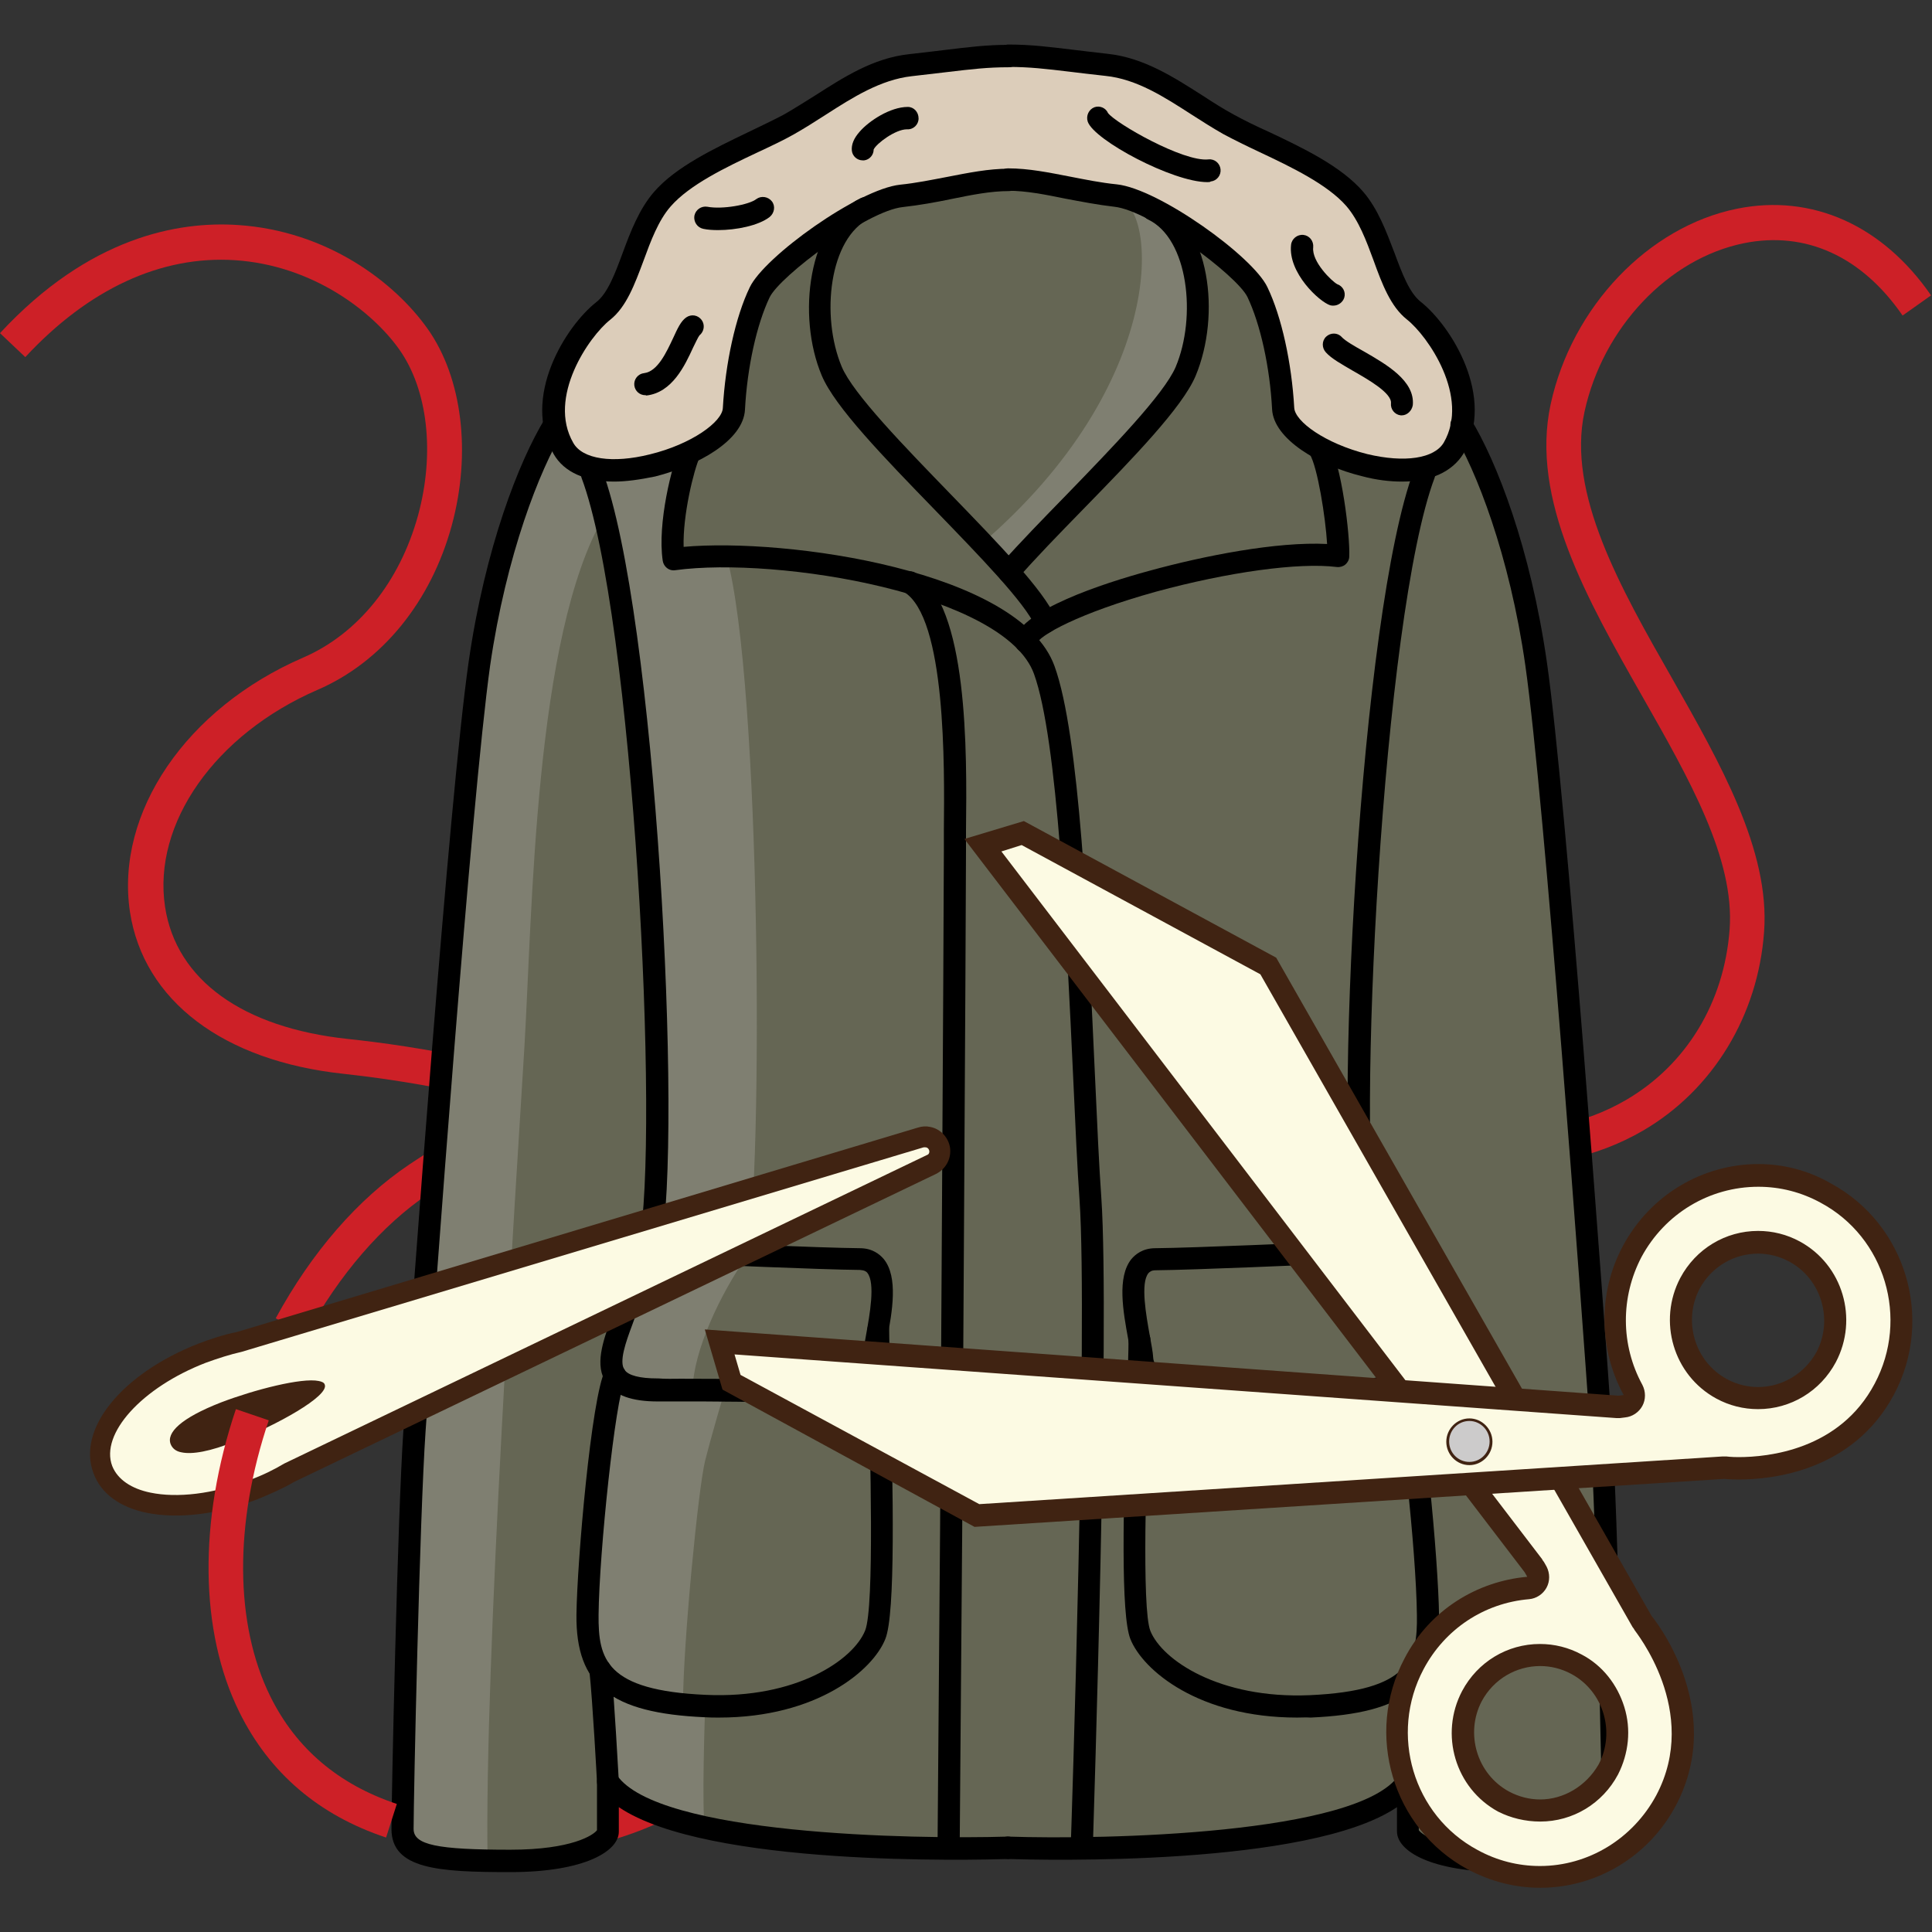 <?xml version="1.0" encoding="UTF-8"?>
<svg width="90px" height="90px" viewBox="0 0 90 90" version="1.1" xmlns="http://www.w3.org/2000/svg" xmlns:xlink="http://www.w3.org/1999/xlink">
    <rect x="0" y="0" width="90" height="90" fill="#333333" stroke="none"/>
    <!-- Generator: Sketch 51.2 (57519) - http://www.bohemiancoding.com/sketch -->
    <title>Slice 1</title>
    <desc>Created with Sketch.</desc>
    <defs></defs>
    <g id="Page-1" stroke="none" stroke-width="1" fill="none" fill-rule="evenodd">
        <g id="Ремонт_Парка" transform="translate(0, 2)" fill-rule="nonzero">
            <path d="M14.259,60.2 L12.845,59.41 C14.524,56.325 16.674,53.851 19.075,52.241 C24.275,48.753 31.36,46.19 38.519,45.221 C44.264,44.446 52.718,44.327 60.481,48.157 C66.462,51.108 71.882,51.496 75.741,49.245 C78.555,47.606 80.322,44.699 80.573,41.286 C80.809,38.007 78.717,34.325 76.493,30.42 C73.93,25.904 71.278,21.254 72.236,16.827 C73.223,12.296 76.787,8.555 80.926,7.721 C84.417,7.02 87.702,8.496 89.956,11.76 L88.63,12.699 C86.73,9.941 84.108,8.749 81.236,9.33 C77.715,10.046 74.666,13.265 73.812,17.185 C72.987,20.986 75.476,25.368 77.892,29.601 C80.131,33.55 82.458,37.619 82.178,41.405 C81.899,45.31 79.792,48.768 76.552,50.661 C72.206,53.195 66.255,52.822 59.774,49.633 C47.534,43.596 29.931,46.92 19.959,53.612 C17.794,55.073 15.82,57.353 14.259,60.2 Z" id="Shape" fill="#CD2027"></path>
            <path d="M23.376,84.42 C22.64,84.42 21.889,84.375 21.093,84.301 L21.255,82.676 C28.65,83.436 33.025,80.128 35.396,77.221 C39.535,72.139 40.345,64.94 39.005,60.438 C36.147,50.87 20.681,48.53 16.011,48.023 C10.399,47.427 6.687,44.61 6.054,40.481 C5.362,35.861 8.676,30.987 14.126,28.632 C16.674,27.529 18.619,25.114 19.473,22.014 C20.268,19.108 19.93,16.142 18.589,14.264 C17.337,12.505 14.568,10.359 10.944,10.12 C7.498,9.897 4.124,11.462 1.178,14.636 L-2.84217094e-14,13.519 C4.154,9.032 8.308,8.302 11.062,8.481 C15.245,8.749 18.383,11.149 19.915,13.31 C21.535,15.59 21.962,19.093 21.049,22.461 C20.077,26.038 17.794,28.841 14.789,30.137 C10.016,32.209 7.1,36.367 7.689,40.243 C8.205,43.641 11.298,45.877 16.203,46.398 C19.149,46.711 24.864,47.561 30.093,49.826 C35.779,52.286 39.314,55.699 40.581,59.962 C42.319,65.774 40.714,73.301 36.678,78.25 C34.277,81.156 30.123,84.42 23.376,84.42 Z" id="Shape" fill="#CD2027"></path>
            <g id="Group" transform="translate(18.118, 0)">
                <path d="M46.959,11.477 C45.53,10.195 45.884,7.78 44.514,6.811 C43.144,5.843 38.755,2.892 36.501,2.191 C34.35,1.52 29.372,0.462 28.871,0.358 L28.871,0.343 C28.871,0.343 28.856,0.343 28.856,0.343 C28.841,0.343 28.841,0.343 28.841,0.343 L28.841,0.358 C28.34,0.462 23.362,1.52 21.211,2.191 C18.957,2.892 14.568,5.858 13.198,6.811 C11.828,7.78 12.167,10.195 10.753,11.477 C9.324,12.758 7.777,15.441 7.674,17.349 C7.586,19.257 9.074,20.017 10.989,19.719 C12.903,19.421 15.746,18.094 16.173,16.753 C16.365,16.172 16.144,13.146 17.249,11.611 C18.354,10.076 22.522,7.542 23.347,7.229 C24.157,6.916 28.856,6.484 28.856,6.484 L28.871,6.484 C28.871,6.484 33.57,6.916 34.38,7.229 C35.19,7.542 39.373,10.09 40.478,11.611 C41.583,13.146 41.362,16.157 41.553,16.753 C41.98,18.079 44.823,19.421 46.738,19.719 C48.653,20.017 50.141,19.257 50.052,17.349 C49.935,15.441 48.388,12.773 46.959,11.477 Z" id="Shape" fill="#DCCDBA"></path>
                <path d="M56.902,70.41 L56.313,61.407 L55.635,54.954 L55.444,49.722 L55.002,41.837 L53.558,28.229 C53.558,28.229 52.07,21.94 51.466,20.33 C50.863,18.72 50.097,17.856 49.728,18.72 C49.36,19.585 47.548,20.255 45.928,19.779 C44.308,19.302 42.408,19.063 41.774,17.349 C41.141,15.635 41.082,13.414 40.831,12.401 C40.581,11.387 36.987,7.81 35.367,7.348 C33.746,6.886 28.871,6.171 28.871,6.171 C28.871,6.171 23.995,6.901 22.375,7.348 C20.755,7.795 17.16,11.372 16.91,12.401 C16.66,13.414 16.601,15.635 15.967,17.349 C15.334,19.063 13.434,19.302 11.813,19.779 C10.193,20.255 8.381,19.585 8.013,18.72 C7.645,17.856 6.879,18.735 6.275,20.33 C5.671,21.94 4.183,28.229 4.183,28.229 L2.74,41.837 L2.298,49.722 L2.106,54.954 L1.429,61.407 L0.84,70.41 C0.84,70.41 0.295,80.098 0.412,82.333 C0.53,84.554 2.254,84.793 6.142,84.688 C10.046,84.584 10.061,83.362 10.031,81.901 C9.987,80.441 11.386,81.827 12.859,82.632 C14.98,83.705 28.871,84.316 28.871,84.316 C28.871,84.316 42.761,83.705 44.882,82.632 C46.355,81.827 47.755,80.441 47.71,81.901 C47.666,83.362 47.696,84.584 51.599,84.688 C55.502,84.793 57.226,84.554 57.329,82.333 C57.432,80.098 56.902,70.41 56.902,70.41 Z" id="Shape" fill="#656654"></path>
                <path d="M10.031,22.029 C6.761,27.589 6.687,40.556 6.304,46.89 C5.921,53.225 4.434,75.626 4.596,84.673 C1.782,84.405 0.633,84.986 0.633,84.077 C0.633,83.168 0.943,70.365 0.943,70.365 L2.239,50.557 L3.771,32.835 C3.771,32.835 6.039,19.287 7.66,18.363 C8.396,19.242 9.574,19.764 9.574,19.764 L10.031,22.029 Z" id="Shape" fill="#7F7F71"></path>
                <path d="M15.732,23.922 C17.352,29.854 17.426,52.703 16.689,56.489 C15.422,58.307 14.185,60.915 14.141,62.764 C15.216,62.764 15.628,62.838 15.628,62.838 C15.628,62.838 15.054,64.761 14.73,66.043 C14.406,67.339 13.699,74.643 13.699,77.4 C14.332,77.445 14.73,77.475 14.73,77.475 C14.73,77.475 14.553,82.542 14.73,83.108 C13.124,82.706 10.282,81.767 10.193,80.664 C10.105,79.561 9.619,75.194 9.442,74.449 C9.25,73.704 9.633,67.637 9.633,67.637 C9.633,67.637 10.738,58.292 11.843,56.832 C12.462,52.36 12.52,43.879 12.093,38.529 C11.666,33.178 9.84,21.314 9.84,21.314 C9.84,21.314 9.383,19.689 9.854,19.615 C10.311,19.54 13.979,19.048 13.831,19.615 C13.669,20.181 12.462,24.324 14.391,23.967 C15.187,23.922 15.732,23.922 15.732,23.922 Z" id="Shape" fill="#7F7F71"></path>
                <path d="M5.656,85.21 C2.313,85.21 0.118,85.076 0.118,83.198 C0.118,81.797 0.398,68.606 0.678,64.567 C1.09,58.635 2.799,35.205 3.712,28.841 C4.478,23.52 6.054,19.495 7.262,17.513 C7.409,17.275 7.733,17.2 7.969,17.349 C8.205,17.498 8.278,17.826 8.131,18.064 C7.026,19.883 5.465,23.833 4.714,29.005 C3.83,35.324 2.121,58.724 1.709,64.642 C1.429,68.651 1.149,81.797 1.149,83.198 C1.149,83.943 2.239,84.167 5.656,84.167 C8.529,84.167 9.53,83.481 9.692,83.258 L9.692,80.992 C9.692,80.768 9.84,80.56 10.046,80.5 C10.252,80.426 10.488,80.515 10.62,80.694 C12.52,83.466 24.393,83.69 28.812,83.556 C29.092,83.541 29.327,83.764 29.342,84.062 C29.357,84.346 29.136,84.584 28.841,84.599 C27.309,84.644 14.818,84.972 10.709,82.184 L10.709,83.317 C10.723,84.226 9.133,85.21 5.656,85.21 Z" id="Shape" fill="#000000"></path>
                <path d="M12.137,56.653 C12.108,56.653 12.064,56.653 12.034,56.638 C11.755,56.578 11.578,56.31 11.637,56.027 C12.638,50.944 11.386,26.679 8.971,20.255 C8.867,19.987 9,19.689 9.265,19.585 C9.53,19.48 9.825,19.615 9.928,19.883 C12.432,26.53 13.699,50.825 12.653,56.235 C12.594,56.474 12.373,56.653 12.137,56.653 Z" id="Shape" fill="#000000"></path>
                <path d="M20.18,63.36 C19.944,63.36 19.532,63.345 18.957,63.345 C17.529,63.315 15.245,63.27 12.565,63.285 L12.52,63.285 C11.313,63.285 10.532,63.002 10.134,62.436 C9.56,61.616 9.972,60.483 10.355,59.41 C10.532,58.918 10.709,58.426 10.782,57.994 C11.106,56.131 12.226,55.863 13.39,55.863 C13.552,55.863 13.699,55.863 13.876,55.863 C14.038,55.863 14.214,55.878 14.391,55.878 C14.465,55.878 20.151,56.131 21.933,56.146 C22.522,56.146 22.861,56.429 23.052,56.653 C23.73,57.487 23.45,59.097 23.2,60.394 C23.126,60.766 23.067,61.109 23.052,61.318 C22.993,62.719 21.329,63.36 20.18,63.36 Z M13.581,62.227 C15.849,62.227 17.735,62.257 18.987,62.287 C19.547,62.302 19.959,62.302 20.18,62.302 C20.828,62.302 22.021,61.944 22.065,61.228 C22.08,60.96 22.154,60.602 22.227,60.185 C22.39,59.276 22.669,57.771 22.286,57.294 C22.242,57.234 22.154,57.174 21.948,57.159 C20.151,57.145 14.45,56.891 14.391,56.891 C14.229,56.891 14.052,56.891 13.876,56.876 C13.714,56.876 13.566,56.876 13.419,56.876 C12.462,56.876 12.02,56.995 11.813,58.143 C11.725,58.665 11.519,59.216 11.327,59.738 C11.033,60.528 10.709,61.437 10.974,61.81 C11.151,62.078 11.696,62.212 12.506,62.212 L12.55,62.212 C12.903,62.242 13.242,62.227 13.581,62.227 Z" id="Shape" fill="#000000"></path>
                <path d="M15.378,78.011 C15.157,78.011 14.936,78.011 14.715,77.996 C10.326,77.802 8.705,76.506 8.735,73.227 C8.764,70.782 9.427,63.077 10.075,61.825 C10.208,61.571 10.517,61.467 10.768,61.601 C11.018,61.735 11.121,62.048 10.989,62.302 C10.547,63.166 9.795,70.305 9.766,73.227 C9.751,75.284 10.09,76.744 14.759,76.953 C18.987,77.147 21.638,75.313 22.183,73.957 C22.625,72.869 22.419,65.595 22.331,62.108 C22.301,61.154 22.286,60.409 22.286,59.947 C22.286,59.663 22.507,59.425 22.787,59.425 C23.082,59.425 23.303,59.649 23.303,59.932 C23.303,60.394 23.332,61.139 23.347,62.078 C23.494,67.637 23.597,73.167 23.126,74.345 C22.552,75.805 19.944,78.011 15.378,78.011 Z" id="Shape" fill="#000000"></path>
                <path d="M10.208,81.514 C9.943,81.514 9.707,81.305 9.692,81.022 C9.692,80.977 9.486,77.176 9.339,75.85 C9.309,75.567 9.516,75.313 9.795,75.284 C10.075,75.254 10.326,75.462 10.355,75.746 C10.502,77.087 10.694,80.813 10.709,80.977 C10.723,81.26 10.502,81.514 10.223,81.529 C10.223,81.514 10.208,81.514 10.208,81.514 Z" id="Shape" fill="#000000"></path>
                <path d="M52.011,85.21 C48.535,85.21 46.959,84.226 46.959,83.317 L46.959,82.184 C42.849,84.972 30.358,84.644 28.827,84.599 C28.547,84.584 28.326,84.346 28.326,84.062 C28.34,83.779 28.561,83.541 28.856,83.556 C33.275,83.705 45.162,83.466 47.047,80.694 C47.18,80.5 47.401,80.426 47.622,80.5 C47.843,80.575 47.975,80.768 47.975,80.992 L47.975,83.258 C48.123,83.481 49.139,84.167 52.011,84.167 C55.429,84.167 56.519,83.928 56.519,83.198 C56.519,81.797 56.239,68.651 55.959,64.642 C55.547,58.724 53.838,35.324 52.939,29.005 C52.203,23.847 50.642,19.883 49.522,18.064 C49.375,17.826 49.448,17.498 49.684,17.349 C49.92,17.2 50.244,17.275 50.391,17.513 C51.614,19.51 53.175,23.534 53.941,28.841 C54.854,35.205 56.563,58.635 56.975,64.567 C57.255,68.591 57.535,81.782 57.535,83.198 C57.55,85.061 55.355,85.21 52.011,85.21 Z" id="Shape" fill="#000000"></path>
                <path d="M45.53,56.653 C45.295,56.653 45.074,56.489 45.029,56.235 C43.969,50.825 45.25,26.53 47.755,19.883 C47.858,19.615 48.152,19.48 48.417,19.585 C48.682,19.689 48.815,19.987 48.712,20.255 C46.296,26.679 45.044,50.944 46.046,56.027 C46.105,56.31 45.913,56.578 45.648,56.638 C45.604,56.653 45.574,56.653 45.53,56.653 Z" id="Shape" fill="#000000"></path>
                <path d="M37.488,63.36 C36.339,63.36 34.674,62.719 34.586,61.318 C34.571,61.109 34.512,60.766 34.439,60.394 C34.203,59.097 33.908,57.502 34.586,56.653 C34.777,56.429 35.116,56.146 35.705,56.146 C37.488,56.131 43.173,55.878 43.232,55.878 C43.439,55.878 43.601,55.878 43.777,55.863 C43.939,55.863 44.101,55.863 44.264,55.863 C45.427,55.863 46.561,56.116 46.871,57.994 C46.944,58.426 47.121,58.933 47.298,59.41 C47.696,60.498 48.093,61.616 47.519,62.436 C47.121,63.002 46.34,63.285 45.133,63.285 L45.088,63.285 C42.408,63.27 40.124,63.315 38.696,63.345 C38.136,63.345 37.723,63.36 37.488,63.36 Z M44.249,56.891 C44.101,56.891 43.954,56.891 43.792,56.891 C43.615,56.891 43.439,56.906 43.247,56.906 C43.218,56.906 37.517,57.159 35.72,57.174 C35.514,57.174 35.44,57.249 35.381,57.308 C34.998,57.771 35.278,59.291 35.44,60.2 C35.514,60.617 35.588,60.975 35.602,61.243 C35.646,61.959 36.84,62.316 37.488,62.316 C37.709,62.316 38.121,62.302 38.681,62.302 C40.11,62.272 42.408,62.227 45.103,62.242 L45.147,62.242 C45.957,62.242 46.502,62.093 46.679,61.84 C46.944,61.452 46.62,60.558 46.326,59.768 C46.134,59.231 45.928,58.695 45.84,58.173 C45.663,57.01 45.221,56.891 44.249,56.891 Z" id="Shape" fill="#000000"></path>
                <path d="M42.304,78.011 C37.738,78.011 35.131,75.82 34.542,74.359 C34.085,73.212 34.203,68.293 34.38,62.928 C34.424,61.81 34.453,60.93 34.453,60.409 C34.453,60.125 34.689,59.902 34.969,59.902 C35.249,59.902 35.484,60.14 35.47,60.424 C35.47,60.96 35.44,61.84 35.396,62.957 C35.293,66.192 35.057,72.929 35.47,73.972 C36.015,75.328 38.681,77.147 42.894,76.968 C47.563,76.759 47.917,75.284 47.887,73.242 C47.858,70.305 47.106,63.181 46.664,62.316 C46.532,62.063 46.635,61.75 46.885,61.616 C47.136,61.482 47.445,61.586 47.578,61.84 C48.211,63.077 48.889,70.797 48.918,73.242 C48.948,76.521 47.327,77.817 42.938,78.011 C42.732,77.996 42.511,78.011 42.304,78.011 Z" id="Shape" fill="#000000"></path>
                <path d="M47.475,81.514 C47.46,81.514 47.46,81.514 47.445,81.514 C47.165,81.499 46.944,81.26 46.959,80.962 C46.974,80.798 47.165,77.087 47.313,75.731 C47.342,75.447 47.592,75.239 47.872,75.269 C48.152,75.298 48.358,75.552 48.329,75.835 C48.182,77.162 47.975,80.962 47.975,81.007 C47.975,81.29 47.74,81.514 47.475,81.514 Z" id="Shape" fill="#000000"></path>
                <path d="M32.273,84.614 C32.273,84.614 32.259,84.614 32.259,84.614 C31.979,84.599 31.758,84.36 31.758,84.077 C31.773,83.839 32.568,59.604 32.17,53.88 C32.067,52.435 31.979,50.482 31.876,48.217 C31.566,41.569 31.154,32.447 30.049,29.392 C28.709,25.681 18.147,23.907 13.331,24.563 C13.051,24.608 12.8,24.399 12.756,24.131 C12.491,22.372 13.198,19.629 13.552,18.854 C13.669,18.601 13.979,18.482 14.229,18.601 C14.48,18.72 14.597,19.033 14.48,19.287 C14.2,19.898 13.684,21.999 13.728,23.475 C18.53,23.043 29.401,24.578 31.007,29.034 C32.17,32.239 32.568,41.062 32.892,48.157 C32.995,50.423 33.083,52.36 33.187,53.806 C33.584,59.574 32.818,83.108 32.789,84.107 C32.774,84.39 32.553,84.614 32.273,84.614 Z" id="Shape" fill="#000000"></path>
                <path d="M29.666,28.408 C29.622,28.408 29.592,28.408 29.548,28.393 C29.268,28.334 29.106,28.051 29.165,27.767 C29.475,26.426 33.216,25.189 35.411,24.593 C37.959,23.892 41.362,23.221 43.704,23.341 C43.63,22.104 43.262,19.764 42.894,19.153 C42.746,18.914 42.82,18.586 43.056,18.437 C43.291,18.288 43.615,18.363 43.763,18.601 C44.381,19.615 44.779,22.968 44.735,23.922 C44.735,24.071 44.661,24.205 44.558,24.295 C44.455,24.384 44.308,24.429 44.16,24.414 C42.378,24.19 39.079,24.652 35.735,25.562 C32.141,26.56 30.285,27.603 30.152,28.006 C30.108,28.244 29.902,28.408 29.666,28.408 Z" id="Shape" fill="#000000"></path>
                <path d="M33.967,7.273 C35.779,7.572 36.398,15.814 27.545,23.385 C28.606,24.593 28.62,24.652 28.62,24.652 C30.727,23.147 34.733,18.631 36.354,16.514 C37.974,14.398 38.195,10.851 36.943,8.555 C36.486,7.706 36.059,7.855 33.835,7.124 L33.967,7.273 Z" id="Shape" fill="#7F7F71"></path>
                <path d="M30.594,27.514 C30.403,27.514 30.211,27.395 30.123,27.201 C29.637,26.083 27.501,23.892 25.439,21.761 C23.038,19.287 20.784,16.962 20.165,15.501 C18.987,12.714 19.532,8.406 21.977,7.229 C22.227,7.11 22.537,7.214 22.655,7.482 C22.773,7.736 22.669,8.049 22.404,8.168 C20.504,9.077 20.106,12.729 21.093,15.084 C21.624,16.35 24.039,18.825 26.16,21.016 C28.385,23.311 30.491,25.487 31.051,26.769 C31.169,27.037 31.051,27.335 30.786,27.454 C30.727,27.499 30.653,27.514 30.594,27.514 Z" id="Shape" fill="#000000"></path>
                <path d="M28.871,25.159 C28.753,25.159 28.62,25.114 28.532,25.025 C28.326,24.831 28.296,24.503 28.488,24.295 C29.372,23.296 30.491,22.148 31.581,21.031 C33.702,18.84 36.103,16.365 36.648,15.098 C37.635,12.758 37.237,9.122 35.367,8.227 C35.116,8.108 34.998,7.795 35.116,7.542 C35.234,7.288 35.543,7.169 35.794,7.288 C38.254,8.466 38.769,12.669 37.576,15.516 C36.957,16.976 34.704,19.302 32.303,21.761 C31.227,22.864 30.108,24.011 29.254,24.995 C29.151,25.099 29.003,25.159 28.871,25.159 Z" id="Shape" fill="#000000"></path>
                <path d="M10.488,20.434 C9.162,20.434 8.16,20.002 7.674,19.153 C6.142,16.514 8.249,13.176 9.663,12.073 C10.193,11.655 10.532,10.746 10.885,9.792 C11.254,8.794 11.651,7.75 12.344,6.946 C13.36,5.768 15.157,4.919 16.733,4.158 C17.322,3.875 17.882,3.607 18.368,3.354 C18.84,3.085 19.311,2.787 19.812,2.474 C21.167,1.61 22.552,0.701 24.245,0.522 C24.894,0.447 25.424,0.388 25.895,0.328 C27.015,0.194 27.825,0.089 28.871,0.089 C29.151,0.089 29.386,0.328 29.386,0.611 C29.386,0.894 29.151,1.133 28.871,1.133 C27.884,1.133 27.147,1.222 26.013,1.356 C25.527,1.416 24.997,1.476 24.349,1.55 C22.905,1.714 21.609,2.534 20.357,3.339 C19.871,3.652 19.355,3.98 18.854,4.263 C18.354,4.546 17.779,4.814 17.175,5.097 C15.687,5.798 14.008,6.603 13.124,7.616 C12.55,8.272 12.196,9.226 11.858,10.15 C11.445,11.253 11.062,12.296 10.311,12.893 C9.324,13.668 7.365,16.514 8.588,18.631 C9.015,19.391 10.414,19.6 12.152,19.167 C14.111,18.69 15.525,17.647 15.555,17.006 C15.673,14.92 16.144,12.758 16.807,11.387 C17.484,9.956 21.859,6.811 23.818,6.603 C24.555,6.528 25.277,6.379 25.984,6.245 C26.985,6.051 27.928,5.858 28.885,5.858 C29.165,5.858 29.401,6.096 29.401,6.379 C29.401,6.662 29.165,6.901 28.885,6.901 C28.031,6.901 27.133,7.08 26.19,7.273 C25.468,7.423 24.732,7.557 23.936,7.646 C22.257,7.825 18.221,10.851 17.735,11.849 C17.131,13.116 16.689,15.113 16.586,17.081 C16.512,18.527 14.362,19.704 12.403,20.196 C11.681,20.345 11.047,20.434 10.488,20.434 Z" id="Shape" fill="#000000"></path>
                <path d="M47.195,20.434 C46.62,20.434 45.987,20.36 45.324,20.181 C43.306,19.689 41.214,18.452 41.141,17.066 C41.038,15.098 40.596,13.101 39.992,11.834 C39.506,10.836 35.47,7.81 33.791,7.631 C33.01,7.542 32.259,7.393 31.537,7.259 C30.579,7.065 29.696,6.886 28.841,6.886 C28.561,6.886 28.326,6.647 28.326,6.364 C28.326,6.081 28.561,5.843 28.841,5.843 C29.799,5.843 30.741,6.036 31.743,6.23 C32.435,6.364 33.157,6.513 33.908,6.588 C35.867,6.797 40.242,9.941 40.92,11.372 C41.583,12.744 42.054,14.905 42.172,16.991 C42.201,17.632 43.615,18.661 45.574,19.153 C47.313,19.57 48.697,19.361 49.139,18.616 C50.362,16.499 48.403,13.653 47.416,12.878 C46.664,12.281 46.267,11.238 45.869,10.135 C45.53,9.211 45.177,8.272 44.602,7.601 C43.718,6.588 42.039,5.783 40.552,5.082 C39.948,4.799 39.373,4.516 38.872,4.248 C38.372,3.965 37.856,3.637 37.37,3.324 C36.118,2.519 34.836,1.684 33.378,1.535 C32.73,1.461 32.185,1.401 31.714,1.341 C30.594,1.207 29.843,1.118 28.856,1.118 C28.576,1.118 28.34,0.879 28.34,0.596 C28.34,0.313 28.576,0.075 28.856,0.075 C29.902,0.075 30.712,0.179 31.831,0.313 C32.303,0.373 32.848,0.432 33.481,0.507 C35.16,0.686 36.56,1.595 37.915,2.459 C38.416,2.787 38.887,3.085 39.358,3.339 C39.845,3.607 40.39,3.875 40.993,4.144 C42.57,4.889 44.352,5.738 45.383,6.931 C46.075,7.736 46.458,8.779 46.841,9.777 C47.195,10.731 47.534,11.641 48.064,12.058 C49.478,13.176 51.57,16.499 50.052,19.138 C49.522,19.987 48.52,20.434 47.195,20.434 Z" id="Shape" fill="#000000"></path>
                <path d="M26.072,84.614 C26.072,84.614 26.072,84.614 26.072,84.614 C25.777,84.614 25.556,84.375 25.556,84.092 L25.674,69.292 C25.674,69.009 25.851,40.496 25.851,37.649 C25.851,37.366 25.851,37.038 25.851,36.666 C25.881,33.699 25.954,26.769 23.995,25.576 C23.759,25.427 23.671,25.114 23.818,24.861 C23.966,24.623 24.275,24.533 24.525,24.682 C26.985,26.188 26.926,33.014 26.882,36.68 C26.882,37.053 26.882,37.381 26.882,37.649 C26.882,40.496 26.705,69.009 26.705,69.292 L26.588,84.092 C26.588,84.39 26.352,84.614 26.072,84.614 Z" id="Shape" fill="#000000"></path>
                <path d="M11.946,16.41 C11.681,16.41 11.46,16.216 11.43,15.948 C11.401,15.665 11.607,15.411 11.887,15.382 C12.52,15.307 12.933,14.398 13.242,13.742 C13.448,13.295 13.596,12.967 13.846,12.788 C14.082,12.624 14.391,12.669 14.568,12.907 C14.73,13.131 14.686,13.444 14.465,13.623 C14.406,13.697 14.273,13.981 14.17,14.189 C13.787,15.024 13.198,16.291 11.99,16.425 C11.975,16.41 11.961,16.41 11.946,16.41 Z" id="Shape" fill="#000000"></path>
                <path d="M15.334,8.719 C15.083,8.719 14.848,8.704 14.642,8.66 C14.362,8.6 14.185,8.332 14.229,8.049 C14.288,7.765 14.553,7.586 14.833,7.631 C15.525,7.765 16.777,7.542 17.116,7.273 C17.337,7.11 17.661,7.154 17.838,7.378 C18.015,7.601 17.956,7.929 17.735,8.108 C17.219,8.511 16.173,8.719 15.334,8.719 Z" id="Shape" fill="#000000"></path>
                <path d="M43.998,12.237 C43.954,12.237 43.895,12.237 43.851,12.222 C43.336,12.058 41.877,10.702 42.025,9.405 C42.054,9.122 42.319,8.913 42.599,8.943 C42.879,8.973 43.085,9.226 43.056,9.524 C42.982,10.195 43.925,11.104 44.175,11.238 C44.44,11.328 44.588,11.611 44.499,11.879 C44.426,12.088 44.219,12.237 43.998,12.237 Z" id="Shape" fill="#000000"></path>
                <path d="M47.18,17.349 C47.165,17.349 47.151,17.349 47.136,17.349 C46.856,17.319 46.65,17.066 46.679,16.783 C46.723,16.306 45.589,15.665 44.912,15.277 C44.381,14.964 43.91,14.711 43.645,14.413 C43.453,14.204 43.453,13.876 43.66,13.682 C43.866,13.489 44.19,13.489 44.381,13.697 C44.543,13.876 44.985,14.13 45.412,14.368 C46.473,14.979 47.799,15.739 47.696,16.872 C47.651,17.14 47.43,17.349 47.18,17.349 Z" id="Shape" fill="#000000"></path>
                <path d="M38.121,6.484 C36.516,6.484 32.848,4.531 32.553,3.667 C32.465,3.398 32.597,3.1 32.863,2.996 C33.113,2.906 33.393,3.026 33.496,3.264 C33.849,3.741 37.016,5.559 38.18,5.425 C38.46,5.395 38.71,5.604 38.74,5.887 C38.769,6.171 38.563,6.424 38.283,6.454 C38.254,6.484 38.18,6.484 38.121,6.484 Z" id="Shape" fill="#000000"></path>
                <path d="M22.065,5.47 C21.815,5.47 21.594,5.276 21.565,5.023 C21.535,4.74 21.653,4.442 21.933,4.129 C22.36,3.637 23.347,2.981 24.172,2.981 C24.452,2.981 24.673,3.219 24.673,3.518 C24.673,3.801 24.437,4.039 24.142,4.024 C24.142,4.024 24.128,4.024 24.128,4.024 C23.597,4.024 22.714,4.68 22.581,4.963 C22.581,5.217 22.39,5.44 22.139,5.47 C22.11,5.47 22.08,5.47 22.065,5.47 Z" id="Shape" fill="#000000"></path>
            </g>
            <g id="Group" transform="translate(32.7, 36.218)">
                <g transform="translate(12.226, 0)" id="Shape">
                    <path d="M26.794,49.215 C25.704,49.215 24.628,48.932 23.656,48.425 C22.095,47.591 20.931,46.16 20.43,44.431 C19.93,42.702 20.092,40.884 20.931,39.304 C21.992,37.292 23.995,35.965 26.264,35.786 C26.426,35.756 26.588,35.667 26.676,35.503 C26.764,35.339 26.764,35.175 26.676,35.011 L26.558,34.802 L0.869,1.163 L2.74,0.596 L14.185,6.797 L31.596,37.321 C31.787,37.56 34.939,41.48 32.73,45.683 C31.522,47.874 29.268,49.215 26.794,49.215 Z M26.823,38.856 C25.483,38.856 24.29,39.587 23.656,40.764 C23.2,41.629 23.097,42.612 23.376,43.522 C23.656,44.461 24.275,45.206 25.1,45.668 C25.63,45.951 26.205,46.085 26.779,46.085 C28.119,46.085 29.313,45.355 29.946,44.177 C30.403,43.313 30.506,42.329 30.226,41.42 C29.946,40.481 29.327,39.736 28.502,39.274 C28.002,39.006 27.398,38.856 26.823,38.856 Z" fill="#FCFAE3"></path>
                    <path d="M2.666,1.148 L13.787,7.169 L31.124,37.575 C31.154,37.619 31.198,37.664 31.213,37.709 C31.227,37.754 34.306,41.495 32.229,45.415 C31.139,47.442 29.062,48.708 26.809,48.708 C25.792,48.708 24.805,48.455 23.907,47.963 C20.902,46.354 19.782,42.568 21.388,39.542 C22.375,37.679 24.201,36.457 26.308,36.278 C26.646,36.248 26.956,36.04 27.118,35.741 C27.28,35.443 27.28,35.071 27.118,34.758 L27,34.549 C26.971,34.504 26.926,34.46 26.912,34.415 L1.723,1.446 L2.666,1.148 Z M26.823,46.637 C28.34,46.637 29.725,45.802 30.447,44.446 C30.948,43.462 31.065,42.344 30.741,41.301 C30.417,40.258 29.725,39.363 28.753,38.856 C28.149,38.529 27.486,38.365 26.809,38.365 C25.291,38.365 23.907,39.199 23.185,40.556 C22.124,42.568 22.861,45.087 24.864,46.175 C25.453,46.473 26.131,46.637 26.823,46.637 Z M2.769,0.03 L0,0.864 L26.101,35.026 L26.219,35.235 C23.892,35.443 21.682,36.77 20.504,39.035 C18.633,42.553 19.944,46.965 23.435,48.858 C24.525,49.439 25.674,49.722 26.823,49.722 C29.386,49.722 31.846,48.321 33.142,45.892 C35.558,41.316 32.008,37.053 32.008,37.053 L14.524,6.394 L2.769,0.03 Z M26.823,45.608 C26.337,45.608 25.836,45.489 25.365,45.236 C23.863,44.416 23.318,42.523 24.098,41.033 C24.658,39.989 25.718,39.393 26.823,39.393 C27.309,39.393 27.81,39.512 28.282,39.766 C29.784,40.585 30.329,42.478 29.548,43.969 C28.959,44.997 27.899,45.608 26.823,45.608 Z" fill="#402312"></path>
                </g>
                <g transform="translate(0, 15.948)" id="Shape">
                    <path d="M1.385,10.24 L0.825,8.347 L42.643,11.357 L42.967,11.328 C43.129,11.298 43.291,11.208 43.38,11.044 C43.453,10.88 43.453,10.702 43.38,10.553 C42.29,8.54 42.275,6.141 43.336,4.114 C44.484,1.923 46.753,0.566 49.213,0.566 C50.303,0.566 51.378,0.85 52.35,1.356 C53.912,2.191 55.075,3.622 55.576,5.351 C56.077,7.08 55.915,8.898 55.075,10.478 C53.293,13.817 49.743,14.189 48.3,14.189 C47.931,14.189 47.696,14.159 47.681,14.159 L12.83,16.395 L1.385,10.24 Z M49.213,3.711 C47.872,3.711 46.679,4.442 46.046,5.619 C45.589,6.484 45.486,7.467 45.766,8.376 C46.046,9.315 46.664,10.061 47.489,10.523 C48.02,10.806 48.594,10.94 49.169,10.94 C50.509,10.94 51.702,10.21 52.336,9.032 C53.264,7.259 52.615,5.068 50.863,4.114 C50.376,3.845 49.787,3.711 49.213,3.711 Z" fill="#FCFAE3"></path>
                    <path d="M49.213,1.118 C50.229,1.118 51.216,1.371 52.115,1.863 C55.119,3.473 56.239,7.259 54.633,10.284 C52.998,13.384 49.655,13.712 48.285,13.712 C47.946,13.712 47.725,13.682 47.725,13.682 C47.681,13.682 47.651,13.682 47.607,13.682 C47.578,13.682 47.563,13.682 47.534,13.682 L12.918,15.903 L1.797,9.882 L1.517,8.928 L42.599,11.894 C42.628,11.894 42.643,11.894 42.673,11.894 C42.702,11.894 42.746,11.894 42.761,11.894 L42.997,11.864 C43.336,11.834 43.645,11.626 43.807,11.328 C43.969,11.029 43.969,10.657 43.807,10.344 C42.791,8.481 42.791,6.26 43.763,4.397 C44.853,2.37 46.93,1.118 49.213,1.118 Z M49.198,11.477 C50.715,11.477 52.1,10.642 52.822,9.286 C53.882,7.273 53.146,4.755 51.142,3.667 C50.538,3.339 49.876,3.175 49.198,3.175 C47.681,3.175 46.296,4.009 45.574,5.366 C44.514,7.378 45.25,9.897 47.254,10.985 C47.858,11.313 48.52,11.477 49.198,11.477 Z M49.213,0.06 C46.65,0.06 44.19,1.461 42.894,3.89 C41.7,6.126 41.804,8.749 42.938,10.821 L42.702,10.851 L0.133,7.765 L0.957,10.567 L12.697,16.962 L47.622,14.726 C47.622,14.726 47.872,14.756 48.285,14.756 C49.831,14.756 53.617,14.383 55.532,10.791 C57.403,7.273 56.092,2.862 52.601,0.969 C51.525,0.343 50.347,0.06 49.213,0.06 Z M49.198,10.448 C48.712,10.448 48.211,10.329 47.74,10.076 C46.237,9.256 45.692,7.363 46.473,5.872 C47.033,4.829 48.093,4.233 49.198,4.233 C49.684,4.233 50.185,4.352 50.656,4.606 C52.159,5.425 52.704,7.318 51.923,8.809 C51.363,9.837 50.303,10.448 49.198,10.448 Z" fill="#402312"></path>
                </g>
                <g transform="translate(34.615, 27.723)">
                    <ellipse id="Oval" fill="#CCCBCB" cx="1.134" cy="1.222" rx="1.016" ry="1.028"></ellipse>
                    <path d="M1.134,2.31 C0.545,2.31 0.059,1.818 0.059,1.222 C0.059,0.626 0.545,0.134 1.134,0.134 C1.723,0.134 2.209,0.626 2.209,1.222 C2.209,1.818 1.723,2.31 1.134,2.31 Z M1.134,0.253 C0.604,0.253 0.191,0.686 0.191,1.207 C0.191,1.744 0.619,2.161 1.134,2.161 C1.664,2.161 2.077,1.729 2.077,1.207 C2.077,0.686 1.65,0.253 1.134,0.253 Z" id="Shape" fill="#402312"></path>
                </g>
            </g>
            <g id="Group" transform="translate(4.124, 50.378)">
                <path d="M2.813,17.647 C1.738,17.424 0.987,16.887 0.692,16.112 C0.339,15.218 0.678,14.115 1.635,13.071 C2.519,12.118 3.815,11.253 5.318,10.672 C5.892,10.463 6.481,10.269 7.056,10.135 L38.784,0.611 C38.902,0.596 39.02,0.566 39.123,0.596 C39.403,0.656 39.609,0.894 39.638,1.192 C39.668,1.49 39.52,1.744 39.255,1.893 L9.324,16.261 C8.853,16.544 8.293,16.798 7.704,17.036 C5.966,17.707 4.183,17.93 2.813,17.647 Z M10.267,12.416 C9.412,12.46 7.748,12.878 6.334,13.399 C4.655,14.055 4.345,14.517 4.272,14.651 C4.272,14.756 4.375,14.785 4.419,14.8 C4.655,14.845 5.273,14.845 6.687,14.308 C8.293,13.697 9.692,12.878 10.267,12.416 Z" id="Shape" fill="#FCFAE3"></path>
                <path d="M39.02,1.073 C39.182,1.103 39.241,1.371 39.049,1.431 L9.118,15.799 C8.646,16.082 8.101,16.35 7.527,16.559 C5.804,17.23 4.11,17.409 2.887,17.155 C2.003,16.976 1.355,16.544 1.105,15.918 C0.53,14.413 2.489,12.252 5.465,11.104 C6.039,10.895 6.599,10.716 7.129,10.597 L38.887,1.073 C38.946,1.058 38.99,1.073 39.02,1.073 Z M4.331,15.277 C4.817,15.382 5.656,15.247 6.864,14.756 C8.735,14.025 11.224,12.654 11.003,12.118 C10.974,12.028 10.871,11.983 10.723,11.954 C9.943,11.79 7.733,12.356 6.172,12.952 C4.301,13.682 3.609,14.368 3.83,14.905 C3.903,15.084 4.065,15.233 4.331,15.277 Z M39.211,0.119 C39.02,0.075 38.828,0.089 38.637,0.149 L6.908,9.673 C6.304,9.792 5.715,9.986 5.126,10.21 C1.547,11.611 -0.56,14.204 0.236,16.261 C0.574,17.185 1.458,17.841 2.71,18.094 C4.169,18.392 6.054,18.169 7.895,17.453 C8.47,17.215 9.059,16.962 9.589,16.649 L39.476,2.31 C39.918,2.087 40.183,1.64 40.139,1.133 C40.08,0.626 39.697,0.209 39.211,0.119 Z" id="Shape" fill="#402312"></path>
            </g>
            <path d="M17.985,83.6 C14.848,82.557 12.55,80.59 11.151,77.758 C9.295,74.002 9.236,68.86 10.989,63.643 L12.52,64.165 C10.9,68.964 10.93,73.659 12.594,77.027 C13.787,79.442 15.761,81.126 18.486,82.035 L17.985,83.6 Z" id="Shape" fill="#CD2027"></path>
        </g>
    </g>
</svg>